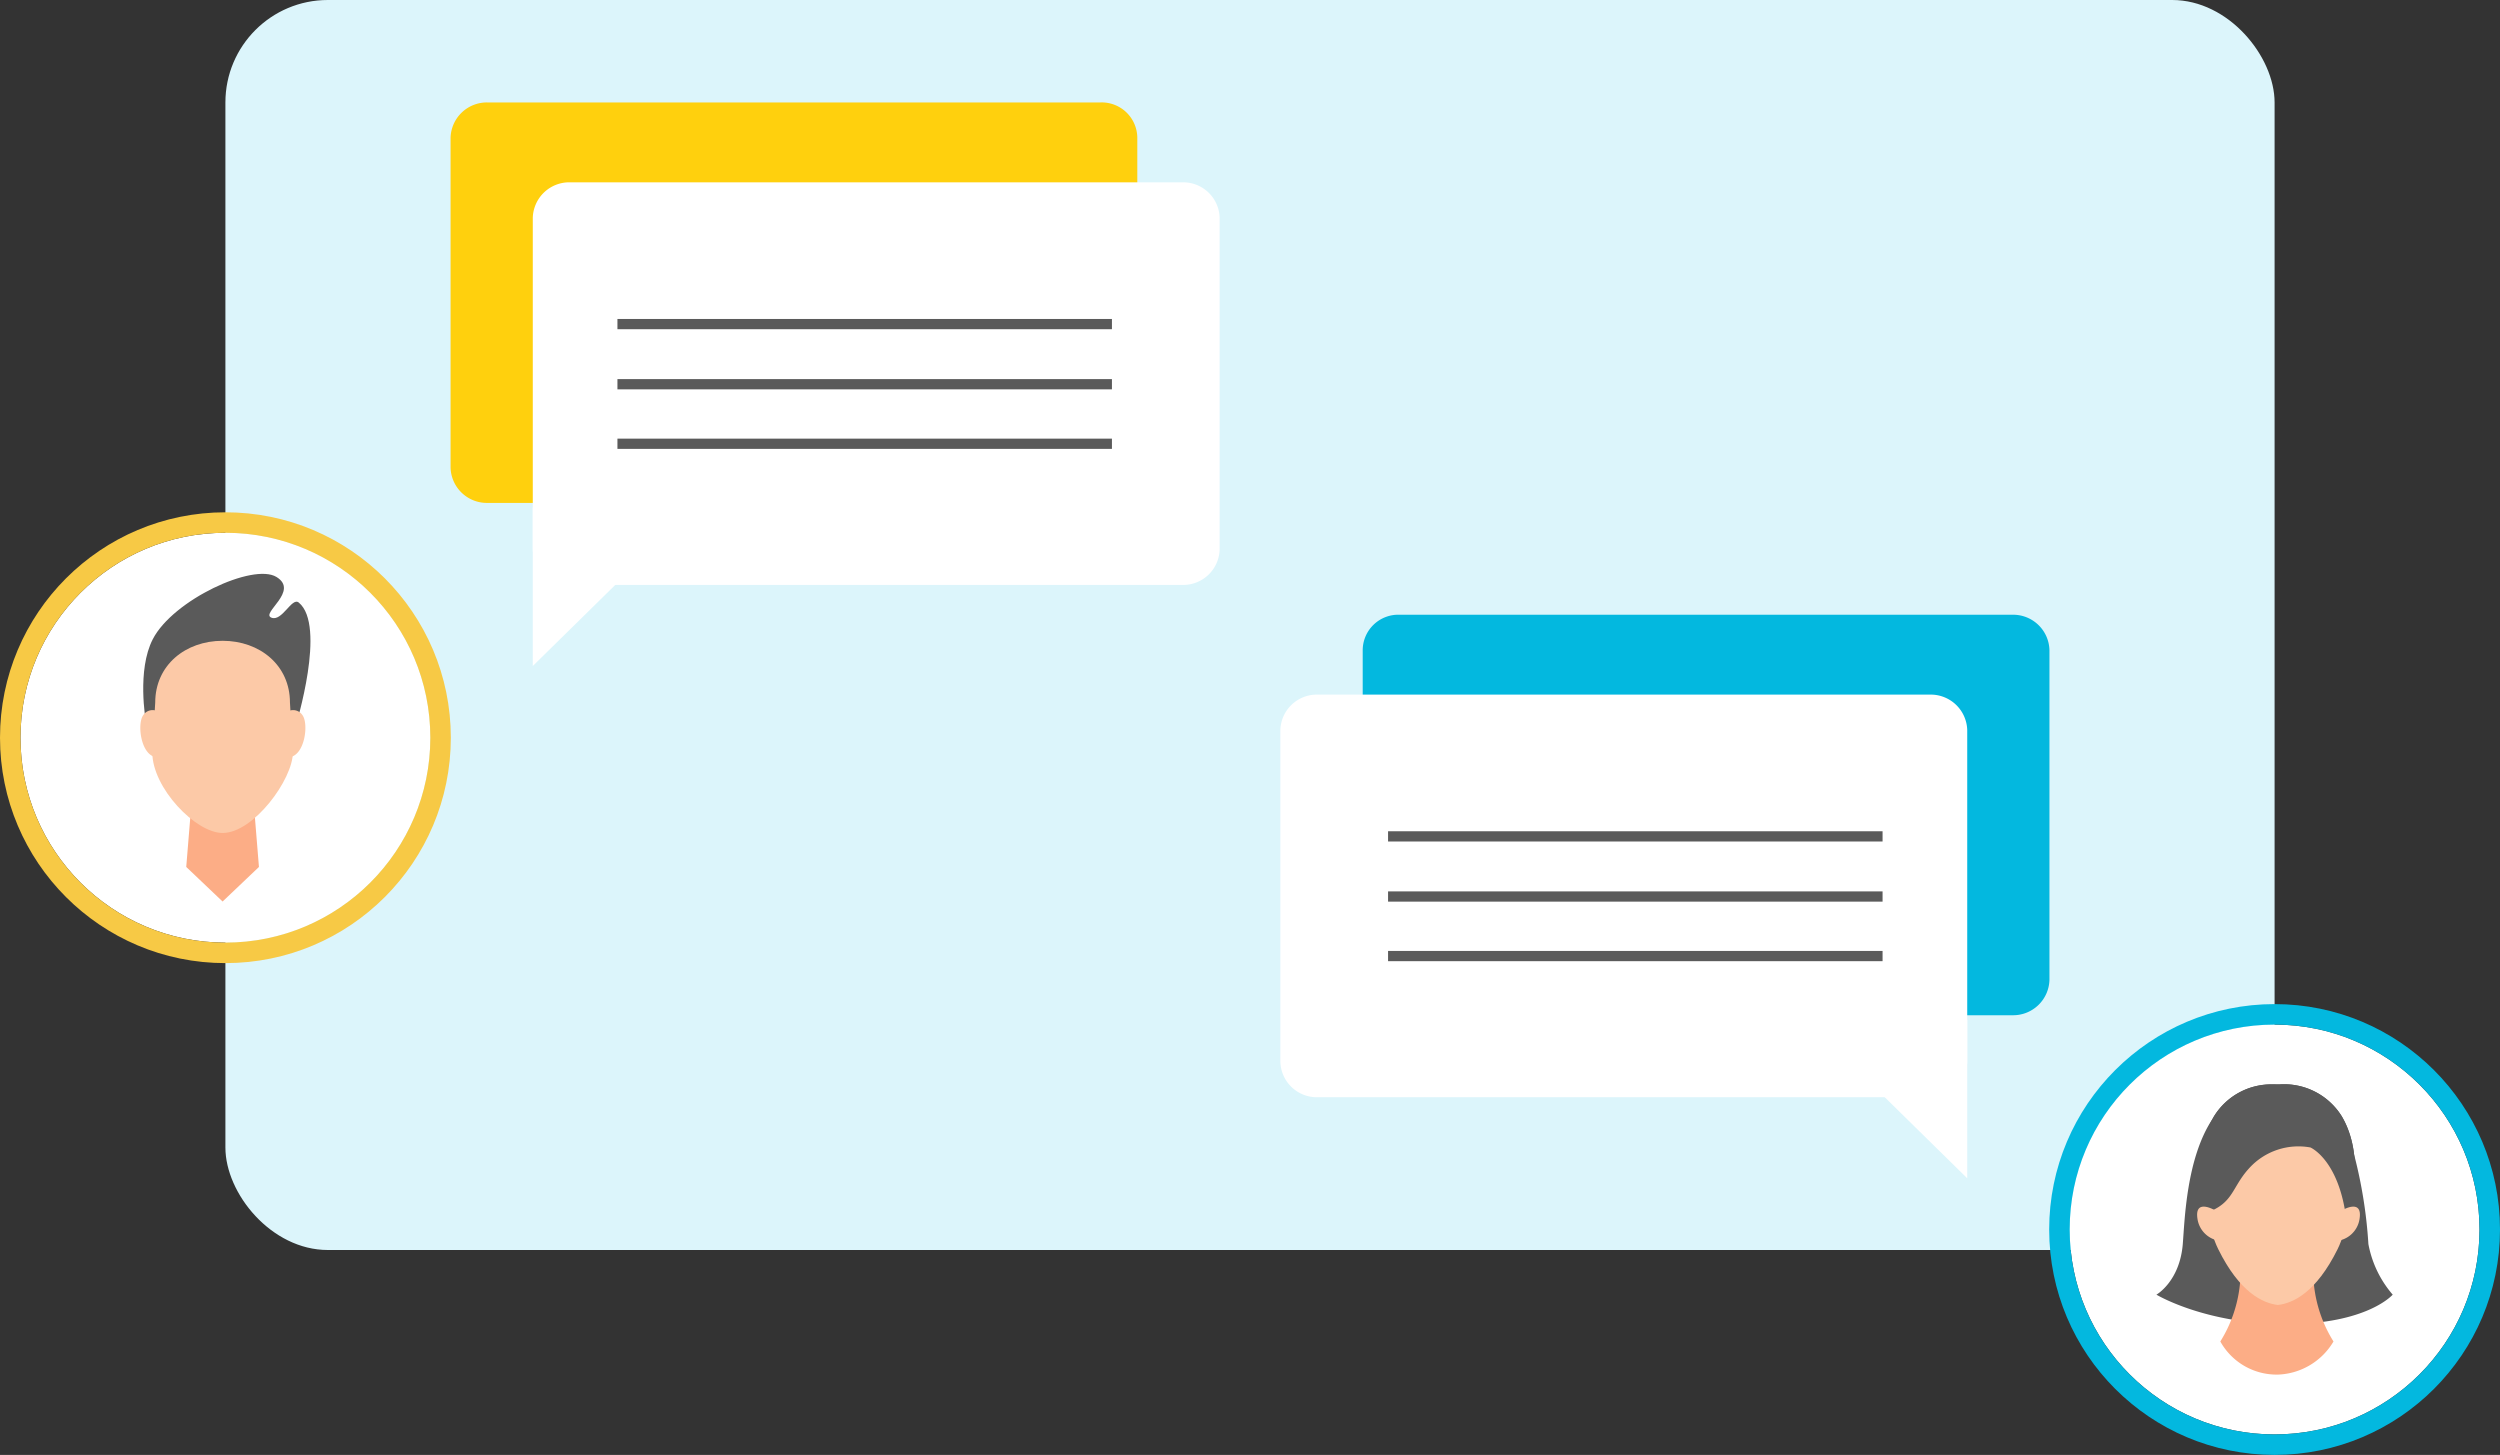 <svg height="142" viewBox="0 0 244 142" width="244" xmlns="http://www.w3.org/2000/svg"><rect x="0" y="0" width="244" height="142" fill="#333333" stroke="none"/><rect fill="#dcf5fb" height="122" rx="10" width="200" x="22"/><path d="m5179 666.9v32.21a3.554 3.554 0 0 0 3.631 3.439h59.763a3.546 3.546 0 0 0 3.632-3.439v-32.21a3.546 3.546 0 0 0 -3.632-3.439h-59.763a3.477 3.477 0 0 0 -3.631 3.439z" fill="#03b8df" transform="translate(-5046 -603.462)"/><path d="m5185.37 673.155v32.382a3.563 3.563 0 0 0 3.632 3.457h59.763a3.565 3.565 0 0 0 3.644-3.457v-32.382a3.565 3.565 0 0 0 -3.644-3.457h-59.765a3.563 3.563 0 0 0 -3.63 3.457z" fill="#fff" transform="translate(-5060.407 -601.904)"/><path d="m5239.513 694.915v15.474l-11.313-11.119z" fill="#fff" transform="translate(-5047.512 -595.388)"/><g fill="none" stroke="#5a5a5a" stroke-miterlimit="10"><path d="m5192.03 680.7h48.264" transform="translate(-5056.555 -599.069)"/><path d="m5192.03 685.378h48.264" transform="translate(-5056.555 -597.878)"/><path d="m5192.03 690.009h48.264" transform="translate(-5056.555 -596.698)"/></g><path d="m5246.026 666.9v32.207a3.554 3.554 0 0 1 -3.632 3.439h-59.762a3.546 3.546 0 0 1 -3.631-3.439v-32.207a3.546 3.546 0 0 1 3.631-3.439h59.762a3.478 3.478 0 0 1 3.632 3.439z" fill="#ffd00d" transform="translate(-5135.025 -653.462)"/><path d="m5252.408 673.155v32.382a3.562 3.562 0 0 1 -3.631 3.457h-59.763a3.565 3.565 0 0 1 -3.643-3.457v-32.382a3.565 3.565 0 0 1 3.643-3.457h59.763a3.562 3.562 0 0 1 3.631 3.457z" fill="#fff" transform="translate(-5133.371 -651.904)"/><path d="m5228.2 694.915v15.474l11.313-11.119z" fill="#fff" transform="translate(-5176.2 -645.388)"/><path d="m5240.293 680.7h-48.263" fill="none" stroke="#5a5a5a" stroke-miterlimit="10" transform="translate(-5131.768 -649.069)"/><path d="m5240.293 685.378h-48.263" fill="none" stroke="#5a5a5a" stroke-miterlimit="10" transform="translate(-5131.768 -647.878)"/><path d="m5240.293 690.009h-48.263" fill="none" stroke="#5a5a5a" stroke-miterlimit="10" transform="translate(-5131.768 -646.698)"/><g fill="#fff" stroke="#f7c945" stroke-width="2"><circle cx="22" cy="72" r="20" stroke="none"/><circle cx="22" cy="72" fill="none" r="21"/></g><path d="m1502.848 298.64s-.886-4.919.687-7.958c1.98-3.824 9.788-7.451 12.062-6.071s-1.55 3.533-.5 3.971 2-2.022 2.677-1.473c2.737 2.229-.287 12.018-.287 12.018l-9.933-4.222z" fill="#5a5a5a" transform="translate(-1488.62 -228.303)"/><path d="m1516.936 328.109-3.548 3.374-3.548-3.374.624-7.644h5.848z" fill="#fcad86" transform="translate(-1491.663 -243.494)"/><path d="m1503.888 307.411a1.092 1.092 0 0 0 -1.489.323c-.65.866-.218 4.114 1.407 4.114s.082-4.437.082-4.437z" fill="#fcc9a7" transform="translate(-1488.414 -237.938)"/><path d="m1526.349 307.411a1.093 1.093 0 0 1 1.49.323c.649.866.217 4.114-1.407 4.114s-.083-4.437-.083-4.437z" fill="#fcc9a7" transform="translate(-1498.322 -237.938)"/><path d="m1517.562 301.607c0-3.644-2.943-6.028-6.574-6.028s-6.576 2.385-6.576 6.028c0 0-.285 4.649-.285 4.874 0 3.463 4.239 7.855 6.861 7.855 3.027 0 6.86-5.233 6.86-7.855 0-.224-.286-4.874-.286-4.874z" fill="#fcc9a7" transform="translate(-1489.262 -233.037)"/><g fill="#fff" stroke="#03b8df" stroke-width="2"><circle cx="222" cy="120" r="20" stroke="none"/><circle cx="222" cy="120" fill="none" r="21"/></g><g transform="translate(-1374.361 -181.187)"><path d="m1605.516 302.607a45.619 45.619 0 0 0 -1.4-8.753 9.461 9.461 0 0 0 -1.225-3.753 6.627 6.627 0 0 0 -6.051-3.076h-.319q-.212 0-.416.01a6.516 6.516 0 0 0 -5.636 3.066c-.063.1-.118.208-.177.313-2.531 3.812-2.7 9.786-2.891 12.192-.3 3.662-2.574 4.94-2.574 4.94s4.751 2.879 12.669 2.879 10.393-2.879 10.393-2.879a10.485 10.485 0 0 1 -2.373-4.939z" fill="#5a5a5a"/><path d="m1606.616 321.614a12.987 12.987 0 0 1 -1.906-5.514 24.913 24.913 0 0 1 .246-6.434l-3.863.2-3.863-.2a24.917 24.917 0 0 1 .245 6.434 12.986 12.986 0 0 1 -1.905 5.514 6.289 6.289 0 0 0 5.665 3.231 6.566 6.566 0 0 0 5.381-3.231z" fill="#fcad86" transform="translate(-4.506 -9.499)"/><path d="m1600 287.681c-9.391-.145-7.653 12-5.83 15.689 2.105 4.264 4.372 5.286 5.83 5.457 1.457-.171 3.724-1.193 5.829-5.457 1.822-3.694 3.559-15.834-5.829-15.689z" fill="#fcc9a7" transform="translate(-3.314 -.274)"/><path d="m1597.016 295.225a6.49 6.49 0 0 1 6-2.044s2.863 1.221 3.528 7.265c1.237-3.217 1.151-7.7-.494-10.345a6.627 6.627 0 0 0 -6.051-3.076h-.319a6.629 6.629 0 0 0 -6.052 3.076c-1.717 2.763-1.413 6.46-.767 9.454 2.67-.945 2.462-2.481 4.155-4.33z" fill="#5a5a5a" transform="translate(-3.154)"/><g fill="#fcc9a7"><path d="m1593.485 307.977s-2.12-1.306-1.776.814a2.531 2.531 0 0 0 2.434 2.147z" transform="translate(-2.871 -8.624)"/><path d="m1615.445 307.977s2.12-1.306 1.776.814a2.531 2.531 0 0 1 -2.434 2.147z" transform="translate(-12.57 -8.624)"/></g></g></svg>